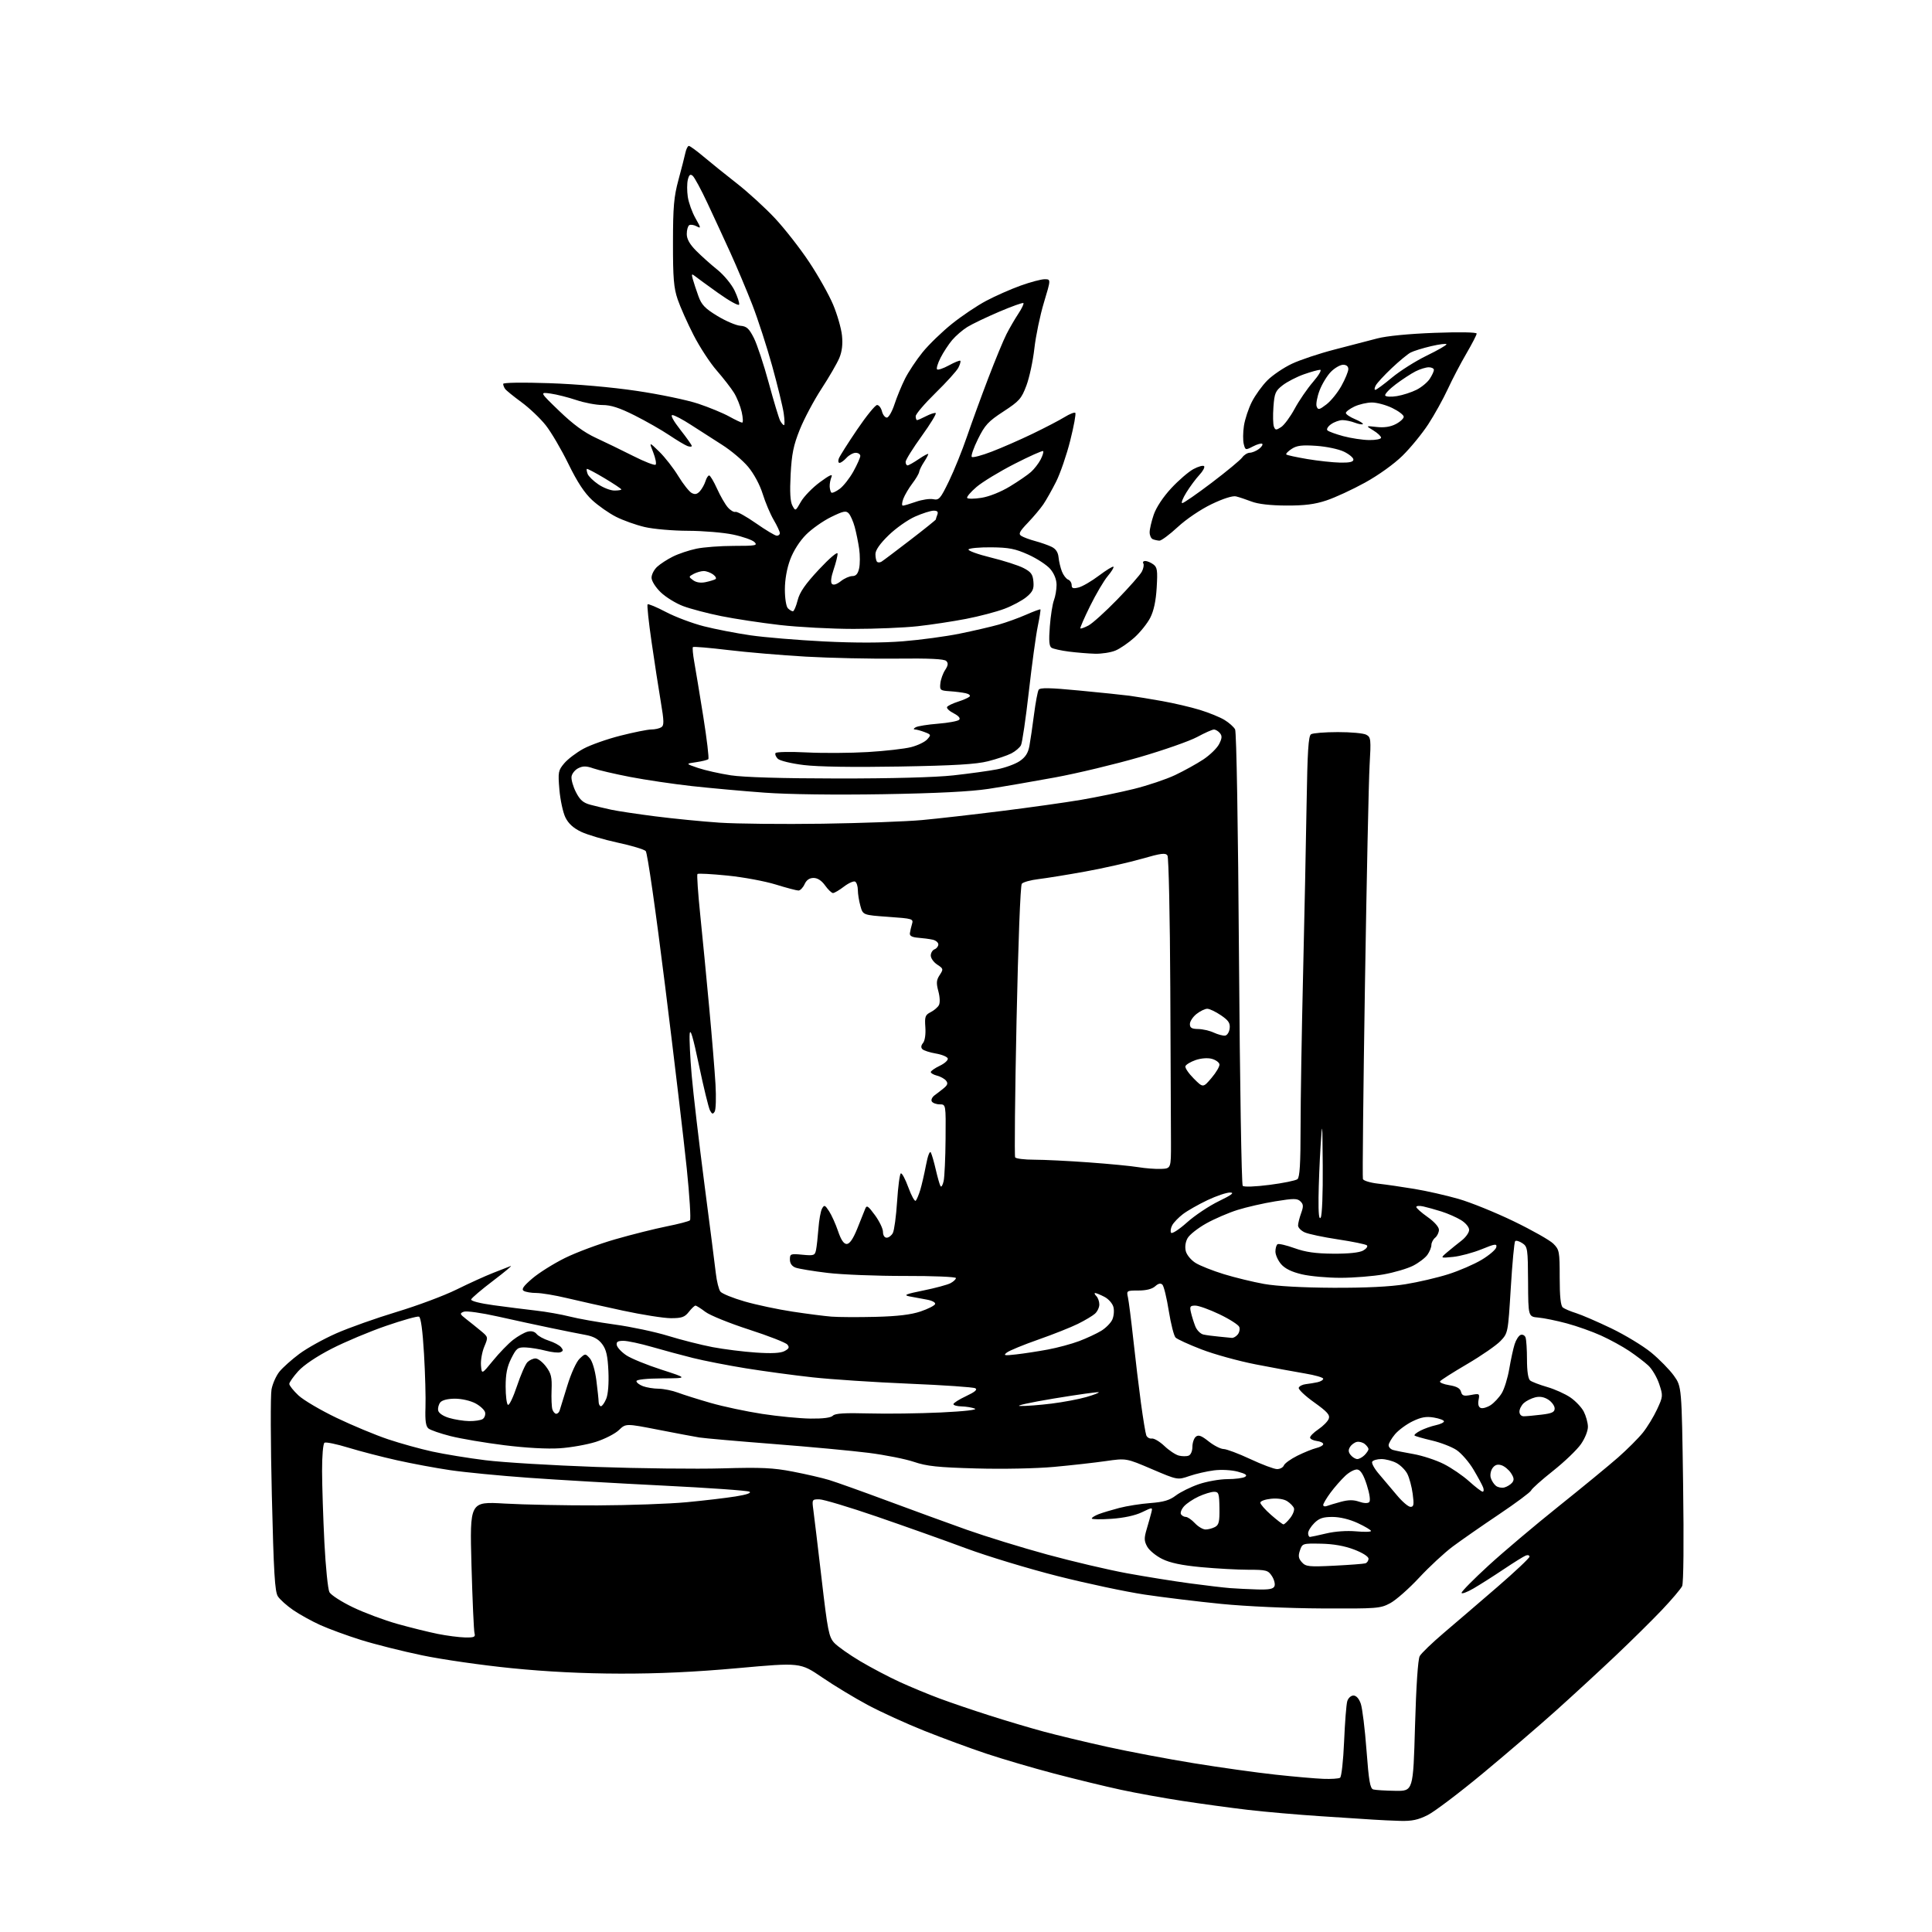 <?xml version="1.0" encoding="UTF-8" standalone="no"?>
<svg 
  version="1.1" 
  xmlns="http://www.w3.org/2000/svg" 
  xmlns:xlink="http://www.w3.org/1999/xlink" 
  xmlns:svg="http://www.w3.org/2000/svg"
  xmlns:rdf="http://www.w3.org/1999/02/22-rdf-syntax-ns#"
  xmlns:cc="http://creativecommons.org/ns#"
  xmlns:dc="http://purl.org/dc/elements/1.1/"
  viewBox="0 0 768 768"
  width="768"
  height="768"
>
<style>svg {background-color: white; }</style>"
<path stroke="none" fill="black" fill-rule="evenodd" d="M556.55,723.83C553.22,723.73 548.48,723.51 546.00,723.34C543.52,723.17 534.08,722.55 525.00,721.97C515.92,721.38 502.88,720.25 496.00,719.44C489.12,718.63 477.43,717.03 470.00,715.89C462.57,714.75 451.55,712.76 445.50,711.45C439.45,710.15 427.54,707.25 419.04,705.02C410.53,702.78 398.38,699.21 392.04,697.09C385.69,694.97 374.65,690.90 367.50,688.05C360.35,685.20 350.23,680.59 345.00,677.79C339.77,675.00 331.59,670.05 326.81,666.79C318.12,660.87 318.12,660.87 293.31,663.11C276.24,664.65 261.63,665.33 246.50,665.29C231.85,665.26 217.44,664.54 203.35,663.13C191.72,661.97 175.75,659.68 167.85,658.03C159.96,656.39 149.00,653.63 143.50,651.91C138.00,650.19 130.72,647.52 127.31,645.98C123.91,644.44 119.07,641.76 116.55,640.03C114.03,638.30 111.29,635.85 110.47,634.59C109.25,632.73 108.80,625.28 108.06,594.40C107.56,573.56 107.50,554.63 107.93,552.34C108.35,550.05 109.78,546.85 111.10,545.23C112.42,543.61 115.97,540.43 119.00,538.18C122.03,535.92 128.64,532.25 133.70,530.02C138.76,527.79 149.56,523.96 157.70,521.50C165.84,519.05 176.55,515.05 181.50,512.60C186.45,510.16 192.97,507.19 196.00,506.01C199.03,504.82 202.18,503.59 203.00,503.27C203.82,502.95 200.70,505.57 196.05,509.10C191.41,512.62 187.47,515.97 187.29,516.55C187.10,517.16 190.77,518.11 196.23,518.85C201.33,519.55 208.88,520.50 213.00,520.97C217.12,521.43 223.20,522.51 226.50,523.35C229.80,524.20 237.83,525.62 244.36,526.52C250.88,527.41 260.44,529.44 265.60,531.03C270.76,532.62 278.70,534.63 283.24,535.50C287.78,536.36 295.58,537.34 300.56,537.67C306.78,538.09 310.32,537.90 311.87,537.07C313.66,536.11 313.89,535.57 312.97,534.47C312.33,533.70 305.47,531.02 297.73,528.52C289.98,526.01 282.17,522.85 280.39,521.48C278.60,520.12 276.83,519.00 276.46,519.00C276.09,519.00 274.90,520.12 273.82,521.50C272.18,523.59 271.01,524.00 266.71,524.00C263.88,524.00 255.25,522.64 247.54,520.98C239.82,519.32 229.77,517.07 225.21,515.98C220.66,514.89 215.26,513.99 213.21,513.98C211.17,513.98 208.90,513.59 208.17,513.13C207.19,512.50 208.08,511.23 211.61,508.21C214.23,505.97 220.06,502.31 224.57,500.08C229.07,497.85 238.10,494.49 244.63,492.62C251.16,490.74 260.32,488.45 265.00,487.51C269.68,486.58 273.85,485.49 274.27,485.09C274.69,484.69 274.12,475.39 272.99,464.43C271.86,453.47 268.00,420.88 264.40,392.00C260.64,361.80 257.36,338.99 256.68,338.30C256.03,337.64 251.00,336.13 245.50,334.95C240.00,333.76 233.47,331.83 231.00,330.65C227.91,329.17 225.95,327.38 224.75,324.93C223.79,322.96 222.72,318.00 222.37,313.91C221.78,306.92 221.90,306.27 224.29,303.43C225.69,301.77 229.11,299.17 231.90,297.65C234.69,296.13 241.31,293.79 246.61,292.45C251.92,291.10 257.44,289.99 258.88,289.98C260.32,289.98 262.12,289.58 262.87,289.10C264.02,288.37 263.99,286.76 262.66,278.87C261.79,273.72 260.14,263.03 259.00,255.12C257.85,247.22 257.15,240.52 257.43,240.24C257.71,239.95 260.99,241.32 264.72,243.28C268.45,245.24 275.23,247.79 279.78,248.95C284.33,250.11 292.66,251.72 298.28,252.54C303.90,253.36 317.05,254.45 327.50,254.98C339.97,255.60 350.79,255.58 359.00,254.92C365.88,254.37 376.00,253.00 381.50,251.88C387.00,250.76 393.98,249.14 397.00,248.29C400.02,247.43 404.93,245.66 407.90,244.35C410.88,243.04 413.43,242.10 413.58,242.25C413.73,242.40 413.25,245.44 412.52,249.01C411.78,252.58 410.19,264.27 408.97,275.00C407.75,285.73 406.35,295.28 405.85,296.24C405.35,297.20 403.63,298.66 402.02,299.49C400.41,300.32 396.26,301.72 392.80,302.60C388.03,303.81 379.43,304.33 357.50,304.71C339.28,305.03 325.17,304.81 319.55,304.12C314.53,303.51 309.97,302.40 309.18,301.61C308.40,300.83 308.00,299.81 308.29,299.35C308.57,298.88 314.14,298.77 320.65,299.10C327.17,299.43 338.12,299.36 345.00,298.95C351.88,298.54 359.61,297.66 362.19,296.99C364.77,296.33 367.64,294.95 368.57,293.92C370.18,292.14 370.13,292.00 367.57,291.03C366.08,290.46 364.34,289.99 363.68,289.97C363.01,289.95 363.14,289.58 364.00,289.10C364.82,288.64 368.83,288.00 372.90,287.68C376.98,287.35 380.74,286.66 381.27,286.13C381.88,285.52 381.09,284.58 379.08,283.54C377.35,282.65 376.18,281.52 376.48,281.03C376.78,280.54 378.71,279.61 380.76,278.95C382.82,278.30 384.90,277.39 385.39,276.93C385.89,276.48 385.23,275.87 383.89,275.57C382.58,275.28 379.70,274.91 377.50,274.77C373.74,274.52 373.52,274.33 373.81,271.63C373.98,270.05 374.83,267.66 375.71,266.33C376.91,264.49 377.01,263.61 376.15,262.75C375.34,261.94 369.35,261.66 356.39,261.81C346.16,261.92 329.92,261.57 320.32,261.02C310.71,260.47 296.78,259.29 289.37,258.39C281.96,257.50 275.69,256.97 275.45,257.22C275.20,257.46 275.44,260.10 275.97,263.08C276.51,266.06 278.12,275.85 279.56,284.83C280.99,293.81 281.90,301.44 281.57,301.77C281.23,302.10 279.06,302.64 276.73,302.98C272.50,303.58 272.50,303.58 277.50,305.28C280.25,306.21 286.10,307.52 290.50,308.20C295.62,308.98 310.93,309.44 333.00,309.46C354.43,309.48 371.86,309.01 379.00,308.22C385.32,307.52 393.12,306.45 396.31,305.83C399.51,305.22 403.56,303.75 405.31,302.57C407.64,301.00 408.70,299.35 409.22,296.46C409.62,294.28 410.44,288.65 411.05,283.93C411.66,279.22 412.48,274.84 412.88,274.20C413.43,273.30 417.29,273.37 429.05,274.50C437.55,275.31 446.52,276.24 449.00,276.57C451.48,276.90 457.32,277.85 461.98,278.69C466.64,279.52 473.39,281.10 476.98,282.20C480.57,283.30 484.97,285.09 486.76,286.19C488.56,287.28 490.45,288.97 490.97,289.94C491.52,290.97 492.16,328.44 492.52,381.10C492.86,430.27 493.53,470.90 494.00,471.39C494.51,471.90 498.98,471.74 504.69,471.00C510.08,470.31 515.06,469.29 515.75,468.74C516.67,468.01 517.00,462.63 517.00,448.13C517.00,437.33 517.45,410.05 517.99,387.50C518.52,364.95 519.16,334.40 519.39,319.61C519.73,298.60 520.11,292.54 521.16,291.88C521.90,291.41 526.69,291.02 531.82,291.02C536.94,291.01 542.02,291.47 543.10,292.06C544.95,293.04 545.03,293.83 544.43,304.31C544.08,310.46 543.25,349.70 542.59,391.50C541.93,433.30 541.56,468.03 541.78,468.69C541.99,469.34 544.72,470.17 547.83,470.52C550.95,470.87 557.43,471.81 562.24,472.61C567.04,473.40 574.92,475.19 579.74,476.57C584.56,477.95 594.45,481.96 601.73,485.48C609.01,489.00 616.10,493.01 617.48,494.39C619.87,496.77 620.00,497.49 620.00,507.83C620.00,515.37 620.39,519.06 621.25,519.75C621.94,520.29 624.30,521.30 626.50,521.98C628.70,522.67 635.00,525.39 640.50,528.03C646.00,530.68 653.15,535.01 656.39,537.67C659.62,540.33 663.67,544.46 665.39,546.85C668.50,551.19 668.50,551.19 669.06,589.85C669.39,613.12 669.24,629.30 668.68,630.50C668.16,631.60 664.53,635.88 660.62,640.00C656.70,644.12 648.33,652.40 642.00,658.38C635.67,664.36 625.10,674.10 618.50,680.02C611.90,685.95 598.85,697.14 589.50,704.90C580.15,712.66 570.27,720.13 567.55,721.51C563.71,723.44 561.26,723.96 556.55,723.83zM554.63,711.88C561.76,712.00 561.76,712.00 562.49,686.19C562.95,670.15 563.66,659.60 564.36,658.33C564.99,657.19 569.33,653.02 574.00,649.05C578.67,645.08 588.24,636.88 595.25,630.82C602.26,624.76 608.00,619.35 608.00,618.80C608.00,618.24 607.33,618.04 606.50,618.36C605.68,618.68 601.74,621.13 597.75,623.80C593.76,626.48 588.36,629.91 585.75,631.43C583.14,632.95 581.00,633.73 581.00,633.17C581.00,632.60 585.84,627.71 591.75,622.29C597.66,616.87 610.15,606.33 619.50,598.85C628.85,591.37 639.51,582.61 643.19,579.38C646.86,576.15 651.31,571.70 653.07,569.50C654.83,567.30 657.37,563.13 658.71,560.24C661.09,555.12 661.11,554.85 659.55,550.15C658.67,547.50 656.72,544.19 655.22,542.81C653.73,541.43 650.33,538.84 647.69,537.06C645.04,535.28 640.00,532.51 636.48,530.92C632.96,529.32 626.80,527.13 622.79,526.06C618.78,524.98 613.70,523.94 611.50,523.75C607.50,523.40 607.50,523.40 607.43,509.52C607.36,496.37 607.24,495.57 605.15,494.18C603.94,493.38 602.65,493.01 602.30,493.37C601.94,493.73 601.16,502.09 600.56,511.96C599.46,529.87 599.46,529.91 596.48,533.06C594.84,534.79 588.88,538.91 583.24,542.22C577.59,545.53 572.73,548.62 572.44,549.10C572.15,549.57 573.79,550.26 576.09,550.63C579.04,551.10 580.41,551.87 580.77,553.23C581.20,554.85 581.85,555.06 584.77,554.52C588.12,553.89 588.24,553.96 587.75,556.51C587.43,558.22 587.74,559.35 588.63,559.69C589.39,559.98 591.16,559.47 592.56,558.56C593.95,557.64 595.94,555.51 596.97,553.81C598.00,552.12 599.35,547.75 599.96,544.12C600.58,540.48 601.53,536.08 602.09,534.34C602.64,532.60 603.71,530.94 604.47,530.65C605.22,530.36 606.10,530.81 606.42,531.64C606.74,532.48 607.00,536.45 607.00,540.46C607.00,545.10 607.46,548.12 608.25,548.76C608.94,549.31 611.98,550.47 615.00,551.35C618.02,552.22 622.18,554.09 624.24,555.50C626.30,556.91 628.69,559.43 629.56,561.11C630.43,562.79 631.18,565.47 631.22,567.06C631.27,568.72 630.09,571.70 628.46,574.05C626.90,576.30 621.91,581.09 617.38,584.68C612.84,588.28 608.91,591.78 608.65,592.47C608.38,593.16 602.62,597.45 595.83,602.01C589.05,606.56 580.80,612.30 577.50,614.76C574.20,617.22 568.18,622.80 564.13,627.16C560.08,631.51 554.91,636.07 552.63,637.29C548.69,639.40 547.44,639.49 525.50,639.38C512.24,639.32 495.30,638.55 485.50,637.58C476.15,636.65 462.43,634.98 455.00,633.87C447.57,632.76 432.05,629.46 420.50,626.54C408.95,623.62 392.52,618.64 384.00,615.48C375.48,612.31 359.51,606.64 348.53,602.86C337.55,599.09 327.25,596.00 325.65,596.00C322.80,596.00 322.75,596.09 323.32,600.25C323.64,602.59 325.11,614.85 326.59,627.50C329.01,648.34 329.49,650.74 331.64,653.07C332.95,654.48 337.58,657.75 341.93,660.34C346.28,662.92 353.36,666.65 357.67,668.62C361.98,670.59 369.10,673.55 373.50,675.18C377.90,676.82 386.90,679.88 393.50,681.98C400.10,684.09 409.77,686.96 415.00,688.37C420.23,689.78 431.48,692.48 440.00,694.37C448.52,696.26 464.05,699.20 474.50,700.90C484.95,702.60 499.57,704.65 507.00,705.45C514.42,706.26 523.01,707.01 526.08,707.12C529.15,707.24 532.12,707.04 532.69,706.69C533.27,706.34 533.97,699.99 534.30,692.28C534.62,684.70 535.18,677.49 535.56,676.25C535.93,675.01 537.03,674.00 538.02,674.00C539.13,674.00 540.23,675.22 540.93,677.24C541.55,679.02 542.58,687.33 543.20,695.70C544.13,708.07 544.64,711.00 545.92,711.34C546.79,711.58 550.71,711.82 554.63,711.88zM184.82,650.91C188.48,650.99 189.06,650.73 188.63,649.25C188.35,648.29 187.81,636.11 187.42,622.19C186.73,596.88 186.73,596.88 200.61,597.69C208.25,598.13 224.85,598.46 237.50,598.42C250.15,598.37 266.12,597.80 273.00,597.15C279.88,596.50 288.61,595.47 292.41,594.86C296.81,594.16 298.81,593.47 297.91,592.97C297.13,592.53 281.64,591.44 263.49,590.54C245.35,589.64 221.28,588.25 210.00,587.43C198.72,586.62 184.78,585.27 179.00,584.42C173.22,583.57 163.65,581.79 157.73,580.46C151.80,579.14 143.14,576.89 138.48,575.47C133.82,574.04 129.55,573.16 129.00,573.50C128.43,573.85 128.01,578.72 128.03,584.81C128.05,590.69 128.46,603.45 128.95,613.18C129.45,622.90 130.35,631.78 130.95,632.91C131.56,634.04 135.75,636.75 140.28,638.92C144.80,641.10 152.78,644.07 158.00,645.54C163.22,647.00 170.43,648.78 174.00,649.50C177.57,650.22 182.44,650.85 184.82,650.91zM499.78,631.83C504.57,631.96 506.20,631.64 506.64,630.49C506.96,629.66 506.49,627.86 505.59,626.49C504.08,624.19 503.36,624.00 496.23,624.00C491.98,624.00 483.55,623.53 477.50,622.97C469.78,622.25 465.16,621.28 462.00,619.72C459.53,618.50 456.84,616.29 456.03,614.81C454.79,612.54 454.76,611.45 455.84,607.81C456.54,605.44 457.37,602.50 457.67,601.29C458.22,599.08 458.22,599.08 453.94,601.14C451.25,602.44 446.74,603.41 441.83,603.75C437.52,604.04 434.00,603.99 434.00,603.62C434.00,603.25 435.24,602.48 436.75,601.90C438.26,601.32 441.95,600.21 444.94,599.43C447.94,598.65 453.49,597.77 457.28,597.49C462.56,597.09 464.94,596.38 467.43,594.48C469.23,593.12 473.31,591.10 476.50,590.00C479.70,588.90 484.83,587.99 487.91,587.98C490.98,587.98 494.14,587.56 494.92,587.07C495.97,586.41 495.21,585.86 492.04,585.01C489.58,584.35 485.53,584.12 482.61,584.49C479.80,584.84 475.38,585.85 472.80,586.74C468.10,588.36 468.10,588.36 457.89,584.00C447.69,579.64 447.69,579.64 439.59,580.80C435.14,581.44 425.88,582.48 419.00,583.11C411.86,583.76 398.57,584.03 388.00,583.73C372.84,583.31 368.39,582.84 363.35,581.13C359.97,579.98 351.87,578.37 345.35,577.54C338.83,576.71 321.80,575.12 307.50,574.01C293.20,572.90 279.93,571.73 278.00,571.42C276.07,571.11 268.71,569.72 261.64,568.34C248.78,565.83 248.78,565.83 246.02,568.48C244.50,569.94 240.38,572.04 236.88,573.16C233.37,574.27 226.90,575.42 222.50,575.71C217.61,576.04 209.05,575.57 200.50,574.50C192.80,573.54 183.17,571.91 179.11,570.88C175.04,569.85 171.08,568.48 170.30,567.83C169.26,566.97 168.95,564.72 169.13,559.58C169.28,555.68 169.01,546.05 168.55,538.16C168.01,528.95 167.30,523.67 166.55,523.38C165.92,523.14 160.02,524.79 153.45,527.06C146.88,529.32 137.14,533.41 131.81,536.15C125.88,539.19 120.74,542.65 118.56,545.06C116.60,547.23 115.00,549.51 115.00,550.13C115.00,550.76 116.63,552.80 118.61,554.67C120.60,556.55 127.43,560.57 133.79,563.62C140.16,566.67 149.37,570.50 154.27,572.14C159.16,573.78 167.08,575.98 171.86,577.02C176.64,578.06 186.16,579.62 193.02,580.47C199.89,581.33 219.68,582.52 237.00,583.13C254.32,583.74 276.89,583.99 287.13,583.70C302.66,583.25 307.34,583.47 315.22,585.00C320.43,586.00 326.89,587.50 329.59,588.32C332.29,589.14 342.60,592.82 352.50,596.50C362.40,600.18 376.68,605.39 384.24,608.08C391.80,610.76 406.20,615.20 416.24,617.94C426.28,620.68 440.57,624.04 448.00,625.40C455.43,626.76 466.68,628.56 473.00,629.41C479.32,630.26 486.52,631.11 489.00,631.30C491.48,631.49 496.33,631.73 499.78,631.83zM530.38,622.39C536.49,622.08 542.06,621.66 542.75,621.45C543.44,621.24 544.00,620.41 544.00,619.60C544.00,618.75 541.63,617.24 538.25,615.96C534.44,614.51 530.01,613.73 525.10,613.64C517.83,613.50 517.68,613.55 516.75,616.31C516.00,618.51 516.17,619.53 517.52,621.03C519.09,622.76 520.29,622.89 530.38,622.39zM520.75,610.96C521.16,610.94 524.08,610.31 527.24,609.56C530.66,608.74 535.40,608.41 538.99,608.73C542.29,609.03 545.00,608.97 545.00,608.59C545.00,608.22 542.64,606.81 539.75,605.46C536.50,603.95 532.67,603.02 529.70,603.01C525.94,603.00 524.38,603.53 522.45,605.45C521.10,606.80 520.00,608.60 520.00,609.45C520.00,610.30 520.34,610.98 520.75,610.96zM479.24,608.00C480.28,608.00 481.97,607.55 482.99,607.00C484.53,606.18 484.83,604.88 484.75,599.50C484.66,593.61 484.46,593.00 482.58,593.02C481.43,593.03 478.70,593.87 476.50,594.88C474.30,595.89 471.67,597.65 470.65,598.80C469.64,599.94 469.10,601.35 469.46,601.94C469.82,602.52 470.69,603.00 471.38,603.00C472.08,603.00 473.71,604.12 475.00,605.50C476.29,606.88 478.20,608.00 479.24,608.00zM510.18,605.96C510.55,605.98 511.76,604.85 512.87,603.44C513.98,602.03 514.65,600.25 514.36,599.50C514.07,598.74 512.86,597.50 511.67,596.74C510.34,595.89 507.85,595.52 505.25,595.78C502.91,596.02 501.00,596.71 501.00,597.33C501.00,597.94 502.91,600.13 505.25,602.18C507.59,604.23 509.80,605.93 510.18,605.96zM527.44,598.66C528.23,598.36 530.75,597.61 533.03,596.99C536.03,596.18 538.05,596.17 540.28,596.95C542.15,597.60 543.74,597.66 544.29,597.11C544.84,596.56 544.47,593.89 543.35,590.36C542.09,586.37 540.91,584.41 539.65,584.17C538.62,583.97 536.46,585.08 534.77,586.66C533.11,588.22 530.45,591.26 528.87,593.40C527.29,595.55 526.00,597.73 526.00,598.26C526.00,598.78 526.65,598.97 527.44,598.66zM560.70,599.00C562.00,599.00 562.14,598.14 561.57,593.84C561.20,591.01 560.23,587.42 559.43,585.86C558.62,584.31 556.65,582.35 555.03,581.52C553.42,580.68 550.75,580.00 549.11,580.00C547.46,580.00 545.83,580.47 545.48,581.04C545.12,581.61 546.33,583.82 548.17,585.95C550.00,588.08 553.22,591.89 555.32,594.41C557.42,596.94 559.84,599.00 560.70,599.00zM589.36,592.96C589.83,592.98 589.92,592.21 589.56,591.25C589.20,590.29 587.46,587.08 585.70,584.12C583.94,581.17 580.92,577.70 579.00,576.41C577.08,575.13 572.64,573.42 569.15,572.61C565.65,571.79 562.58,570.91 562.31,570.64C562.04,570.37 563.09,569.49 564.66,568.69C566.22,567.89 568.96,566.93 570.75,566.54C572.54,566.16 574.00,565.47 574.00,565.01C574.00,564.55 572.20,563.87 570.00,563.50C566.94,562.98 564.95,563.33 561.52,564.99C559.06,566.18 555.91,568.51 554.52,570.15C553.14,571.80 552.00,573.76 552.00,574.51C552.00,575.26 552.79,576.10 553.75,576.38C554.71,576.66 558.39,577.40 561.93,578.02C565.47,578.65 570.87,580.42 573.93,581.97C576.99,583.51 581.52,586.61 584.00,588.85C586.48,591.09 588.89,592.94 589.36,592.96zM598.01,591.29C599.07,591.01 600.45,590.16 601.09,589.40C601.97,588.33 601.86,587.44 600.64,585.58C599.77,584.24 598.06,582.84 596.85,582.45C595.30,581.96 594.26,582.29 593.32,583.57C592.59,584.58 592.26,586.32 592.60,587.45C592.93,588.58 593.85,590.01 594.65,590.64C595.44,591.27 596.96,591.56 598.01,591.29zM507.64,583.99C508.82,584.00 510.04,583.34 510.35,582.54C510.65,581.74 513.06,580.00 515.70,578.68C518.34,577.37 521.74,575.99 523.25,575.62C524.76,575.26 526.00,574.55 526.00,574.05C526.00,573.54 524.86,572.99 523.47,572.82C522.08,572.64 520.87,572.05 520.78,571.50C520.69,570.95 522.17,569.46 524.06,568.18C525.95,566.91 527.81,565.02 528.20,563.98C528.76,562.47 527.61,561.19 522.40,557.46C518.82,554.91 516.06,552.30 516.27,551.66C516.48,551.02 517.75,550.37 519.08,550.22C520.41,550.07 522.51,549.72 523.75,549.45C524.99,549.18 526.00,548.56 526.00,548.07C526.00,547.58 522.74,546.64 518.75,545.98C514.76,545.31 505.94,543.68 499.14,542.36C492.34,541.03 482.67,538.36 477.64,536.42C472.61,534.49 467.96,532.36 467.31,531.70C466.65,531.04 465.44,526.27 464.61,521.11C463.79,515.94 462.65,511.25 462.08,510.68C461.37,509.97 460.47,510.17 459.19,511.32C458.00,512.40 455.63,513.00 452.55,513.00C447.85,513.00 447.78,513.05 448.38,515.75C448.71,517.26 449.67,524.80 450.51,532.50C451.34,540.20 452.71,551.57 453.55,557.76C454.39,563.96 455.34,569.71 455.66,570.56C455.98,571.40 456.98,571.98 457.87,571.84C458.77,571.71 461.02,573.05 462.87,574.81C464.72,576.58 467.30,578.29 468.61,578.62C469.92,578.95 471.67,578.96 472.50,578.64C473.36,578.31 474.00,576.82 474.00,575.15C474.00,573.55 474.61,571.74 475.36,571.12C476.41,570.25 477.58,570.68 480.49,573.00C482.57,574.65 485.23,576.00 486.39,576.01C487.55,576.02 492.32,577.81 497.00,580.00C501.68,582.19 506.46,583.98 507.64,583.99zM539.55,580.00C540.27,580.00 541.56,579.29 542.43,578.43C543.29,577.56 544.00,576.49 544.00,576.05C544.00,575.61 543.35,574.70 542.55,574.04C541.75,573.38 540.34,572.98 539.41,573.17C538.48,573.35 537.24,574.25 536.67,575.17C535.90,576.37 535.98,577.27 536.93,578.42C537.65,579.29 538.83,580.00 539.55,580.00zM186.50,564.91C188.70,564.94 191.11,564.58 191.85,564.11C192.59,563.64 193.04,562.47 192.85,561.50C192.66,560.53 190.93,558.89 189.02,557.87C187.05,556.81 183.51,556.00 180.89,556.00C178.05,556.00 175.78,556.56 175.04,557.45C174.38,558.25 173.99,559.70 174.18,560.67C174.38,561.73 176.11,562.92 178.51,563.64C180.70,564.30 184.30,564.87 186.50,564.91zM322.21,563.91C327.20,563.97 330.33,563.56 331.09,562.75C331.94,561.84 335.78,561.60 345.38,561.86C352.59,562.06 365.48,561.88 374.00,561.48C383.44,561.03 388.72,560.42 387.50,559.94C386.40,559.50 384.04,559.11 382.25,559.07C380.46,559.03 379.00,558.63 379.00,558.17C379.00,557.71 381.27,556.28 384.04,554.98C387.58,553.32 388.66,552.39 387.69,551.85C386.93,551.42 375.10,550.61 361.40,550.04C347.71,549.47 330.43,548.33 323.00,547.51C315.57,546.70 303.65,545.08 296.50,543.93C289.35,542.77 279.90,540.93 275.50,539.83C271.10,538.74 263.74,536.75 259.14,535.42C254.54,534.09 249.44,533.00 247.81,533.00C245.56,533.00 244.93,533.41 245.18,534.71C245.37,535.66 247.06,537.47 248.95,538.74C250.83,540.01 257.13,542.59 262.94,544.46C273.50,547.87 273.50,547.87 263.25,547.93C256.96,547.97 253.00,548.40 253.00,549.02C253.00,549.59 254.15,550.49 255.57,551.02C256.98,551.56 259.79,552.02 261.82,552.04C263.84,552.07 267.30,552.77 269.50,553.60C271.70,554.43 277.55,556.27 282.50,557.69C287.45,559.12 296.68,561.08 303.00,562.05C309.32,563.02 317.97,563.86 322.21,563.91zM605.75,562.99C606.71,562.99 609.86,562.70 612.75,562.35C616.95,561.85 618.00,561.35 618.00,559.88C618.00,558.87 616.88,557.31 615.51,556.41C613.84,555.32 612.10,555.01 610.26,555.47C608.74,555.85 606.71,556.87 605.75,557.73C604.79,558.60 604.00,560.14 604.00,561.15C604.00,562.25 604.71,563.00 605.75,562.99zM221.10,562.00C221.63,562.00 222.24,561.44 222.45,560.75C222.66,560.06 224.04,555.60 225.51,550.84C227.04,545.86 229.13,541.29 230.42,540.08C232.64,537.99 232.68,537.99 234.42,539.91C235.46,541.06 236.53,544.62 237.06,548.68C237.54,552.43 237.95,556.29 237.97,557.25C237.99,558.21 238.40,559.00 238.88,559.00C239.36,559.00 240.31,557.67 240.99,556.03C241.73,554.23 242.07,549.95 241.85,545.10C241.57,538.96 241.01,536.49 239.39,534.32C237.92,532.34 235.98,531.26 232.90,530.68C230.48,530.24 224.22,528.99 219.00,527.90C213.78,526.82 204.26,524.76 197.85,523.32C191.33,521.86 185.39,521.03 184.35,521.43C182.67,522.09 182.75,522.35 185.28,524.33C186.81,525.52 189.43,527.62 191.09,529.00C194.11,531.50 194.11,531.50 192.50,535.35C191.62,537.46 191.03,540.81 191.20,542.78C191.50,546.36 191.50,546.36 196.00,540.84C198.47,537.81 202.05,534.11 203.95,532.63C205.85,531.15 208.46,529.67 209.75,529.35C211.24,528.97 212.54,529.31 213.30,530.27C213.96,531.10 216.15,532.30 218.17,532.94C220.19,533.58 222.38,534.75 223.03,535.54C223.97,536.67 223.92,537.09 222.78,537.53C221.99,537.84 219.35,537.56 216.92,536.93C214.49,536.29 210.93,535.71 209.00,535.63C205.81,535.51 205.30,535.90 203.25,539.96C201.58,543.27 201.00,546.16 201.00,551.15C201.00,554.85 201.41,558.14 201.92,558.45C202.42,558.76 204.03,555.40 205.50,550.99C206.97,546.58 208.84,542.30 209.66,541.48C210.48,540.67 211.93,540.00 212.88,540.00C213.84,540.00 215.72,541.46 217.06,543.25C219.10,545.97 219.46,547.48 219.26,552.50C219.13,555.80 219.28,559.29 219.58,560.25C219.89,561.21 220.57,562.00 221.10,562.00zM405.53,558.91C407.74,558.96 413.37,558.53 418.03,557.95C422.69,557.37 428.90,556.20 431.82,555.35C434.75,554.51 436.98,553.64 436.77,553.44C436.56,553.23 428.54,554.35 418.94,555.93C409.35,557.52 403.31,558.86 405.53,558.91zM404.00,538.39C407.02,538.05 412.65,537.19 416.50,536.47C420.35,535.76 425.98,534.24 429.00,533.10C432.02,531.95 435.97,530.11 437.77,529.01C439.57,527.91 441.54,525.91 442.15,524.58C442.76,523.24 442.97,521.00 442.61,519.59C442.26,518.18 440.66,516.36 439.04,515.52C437.42,514.68 435.76,514.00 435.35,514.00C434.94,514.00 435.14,514.54 435.80,515.20C436.46,515.86 437.00,517.37 437.00,518.55C437.00,519.72 436.21,521.38 435.25,522.23C434.29,523.08 431.25,524.89 428.50,526.25C425.75,527.62 418.67,530.43 412.76,532.50C406.85,534.57 401.23,536.89 400.26,537.64C398.73,538.84 399.21,538.94 404.00,538.39zM489.63,531.83C490.25,531.92 491.31,531.33 491.99,530.51C492.67,529.69 492.96,528.33 492.63,527.48C492.31,526.64 488.78,524.38 484.80,522.47C480.82,520.56 476.48,519.00 475.17,519.00C473.08,519.00 472.86,519.34 473.43,521.75C473.78,523.26 474.56,525.74 475.16,527.26C475.76,528.78 477.21,530.24 478.38,530.50C479.54,530.76 482.30,531.12 484.50,531.32C486.70,531.51 489.01,531.74 489.63,531.83zM348.00,523.47C356.77,523.25 362.12,522.61 365.93,521.33C368.92,520.32 371.53,518.99 371.73,518.37C371.93,517.73 370.43,516.95 368.29,516.59C366.21,516.23 363.15,515.66 361.50,515.33C359.02,514.83 360.00,514.42 367.10,512.98C371.83,512.02 376.67,510.71 377.85,510.08C379.03,509.45 380.00,508.53 380.00,508.05C380.00,507.56 370.89,507.18 359.75,507.21C348.61,507.23 334.77,506.69 329.00,506.00C323.23,505.31 317.49,504.36 316.25,503.90C314.79,503.35 314.00,502.22 314.00,500.67C314.00,498.42 314.27,498.32 318.95,498.77C323.53,499.21 323.94,499.07 324.39,496.87C324.66,495.57 325.08,491.73 325.34,488.35C325.59,484.96 326.23,481.40 326.77,480.44C327.66,478.86 327.93,478.97 329.57,481.47C330.57,482.99 332.17,486.55 333.13,489.37C334.31,492.87 335.41,494.50 336.57,494.50C337.73,494.50 339.09,492.54 340.74,488.50C342.09,485.20 343.51,481.65 343.90,480.60C344.52,478.95 345.03,479.27 347.81,483.05C349.56,485.44 351.00,488.43 351.00,489.70C351.00,491.05 351.60,492.00 352.46,492.00C353.27,492.00 354.38,491.16 354.92,490.14C355.47,489.12 356.23,483.48 356.61,477.61C356.99,471.74 357.65,466.71 358.09,466.45C358.52,466.18 359.87,468.69 361.09,472.03C362.31,475.37 363.63,477.74 364.03,477.30C364.43,476.86 365.24,474.93 365.83,473.00C366.41,471.07 367.43,466.64 368.10,463.14C368.81,459.39 369.60,457.34 370.02,458.14C370.42,458.89 371.31,461.98 372.00,465.00C372.70,468.02 373.53,470.95 373.86,471.50C374.19,472.05 374.75,471.15 375.11,469.50C375.47,467.85 375.82,460.31 375.88,452.75C376.00,439.00 376.00,439.00 373.56,439.00C372.22,439.00 370.80,438.48 370.41,437.85C370.01,437.21 370.55,436.08 371.60,435.33C372.64,434.58 374.32,433.27 375.33,432.43C376.71,431.26 376.88,430.57 376.04,429.54C375.42,428.80 373.81,427.92 372.46,427.58C371.11,427.24 370.00,426.60 370.00,426.17C370.00,425.73 371.61,424.60 373.58,423.66C375.54,422.73 376.97,421.41 376.75,420.74C376.53,420.08 374.39,419.19 371.99,418.79C369.60,418.38 367.20,417.60 366.66,417.06C366.02,416.42 366.12,415.56 366.93,414.59C367.66,413.70 368.04,411.14 367.84,408.34C367.54,404.15 367.79,403.45 369.92,402.37C371.25,401.70 372.73,400.44 373.21,399.59C373.73,398.67 373.64,396.39 373.01,394.03C372.13,390.76 372.22,389.59 373.54,387.59C375.07,385.25 375.03,385.06 372.57,383.45C371.16,382.53 370.00,380.91 370.00,379.85C370.00,378.80 370.68,377.68 371.50,377.36C372.32,377.05 373.00,376.17 373.00,375.41C373.00,374.66 371.99,373.81 370.75,373.54C369.51,373.26 366.93,372.92 365.00,372.77C362.57,372.58 361.56,372.04 361.69,371.00C361.79,370.18 362.17,368.53 362.53,367.34C363.16,365.25 362.84,365.15 353.11,364.46C343.02,363.74 343.02,363.74 342.02,360.12C341.46,358.13 341.01,355.29 341.01,353.81C341.00,352.33 340.53,350.83 339.96,350.47C339.38,350.12 337.39,350.99 335.52,352.41C333.66,353.84 331.68,355.00 331.13,355.00C330.59,355.00 329.17,353.65 328.00,352.00C326.62,350.06 325.00,349.00 323.41,349.00C321.76,349.00 320.58,349.82 319.82,351.50C319.19,352.88 318.10,354.00 317.39,354.00C316.68,354.00 312.59,352.92 308.30,351.59C304.01,350.27 295.38,348.67 289.13,348.05C282.87,347.42 277.53,347.14 277.25,347.42C276.96,347.70 277.47,355.03 278.36,363.72C279.25,372.40 280.86,388.95 281.92,400.50C282.99,412.05 284.11,425.77 284.42,431.00C284.72,436.23 284.58,441.12 284.09,441.89C283.38,443.01 283.03,442.92 282.22,441.39C281.68,440.35 279.71,432.30 277.86,423.50C275.50,412.24 274.40,408.54 274.16,411.00C273.98,412.93 274.34,420.35 274.96,427.50C275.58,434.65 277.85,454.00 279.99,470.50C282.14,487.00 284.20,503.07 284.56,506.21C284.92,509.35 285.73,512.59 286.36,513.42C286.99,514.24 291.34,516.01 296.03,517.36C300.72,518.71 309.27,520.52 315.03,521.39C320.79,522.27 327.75,523.16 330.50,523.38C333.25,523.60 341.12,523.64 348.00,523.47zM530.00,511.91C542.88,511.96 552.61,511.49 558.67,510.50C563.72,509.69 571.37,507.90 575.67,506.54C579.98,505.18 585.97,502.59 588.99,500.78C592.00,498.97 594.62,496.73 594.80,495.79C595.09,494.30 594.36,494.40 588.93,496.61C585.52,497.99 580.43,499.36 577.61,499.64C572.50,500.15 572.50,500.15 575.22,497.82C576.72,496.55 579.31,494.45 580.97,493.17C582.64,491.89 584.00,489.98 584.00,488.91C584.00,487.80 582.62,486.13 580.75,484.99C578.96,483.90 575.48,482.37 573.00,481.59C570.52,480.81 567.26,479.90 565.75,479.57C564.24,479.24 563.00,479.33 563.00,479.79C563.00,480.24 565.02,482.04 567.50,483.79C570.14,485.65 572.00,487.74 572.00,488.86C572.00,489.90 571.33,491.32 570.50,492.00C569.67,492.68 569.00,493.99 569.00,494.90C569.00,495.81 568.30,497.56 567.43,498.79C566.57,500.02 564.01,501.97 561.75,503.13C559.48,504.29 554.22,505.84 550.06,506.58C545.90,507.32 538.23,507.94 533.00,507.95C527.77,507.96 520.81,507.34 517.51,506.56C513.44,505.60 510.81,504.31 509.26,502.52C508.02,501.07 507.00,498.82 507.00,497.50C507.00,496.19 507.39,494.88 507.86,494.59C508.33,494.29 511.37,495.01 514.61,496.17C518.97,497.74 522.97,498.31 530.00,498.36C536.05,498.40 540.36,497.95 541.86,497.12C543.15,496.40 543.83,495.47 543.36,495.04C542.89,494.62 537.72,493.56 531.88,492.68C526.04,491.80 520.08,490.54 518.63,489.88C517.19,489.22 516.00,488.00 516.00,487.16C516.00,486.33 516.54,484.14 517.20,482.31C518.20,479.56 518.15,478.73 516.95,477.57C515.71,476.35 514.30,476.35 506.97,477.54C502.28,478.30 495.53,479.84 491.97,480.96C488.41,482.07 482.80,484.49 479.50,486.33C476.20,488.18 472.87,490.80 472.10,492.16C471.23,493.69 470.95,495.68 471.37,497.35C471.75,498.86 473.48,500.94 475.28,502.05C477.05,503.15 482.10,505.15 486.50,506.50C490.90,507.85 498.10,509.60 502.50,510.39C507.50,511.28 517.82,511.85 530.00,511.91zM471.82,485.96C474.94,483.16 480.65,479.35 484.50,477.49C489.62,475.00 490.83,474.08 489.00,474.05C487.62,474.02 483.57,475.38 480.00,477.07C476.43,478.77 472.04,481.26 470.26,482.61C468.48,483.97 466.55,485.97 465.97,487.06C465.38,488.15 465.18,489.49 465.52,490.04C465.86,490.59 468.70,488.75 471.82,485.96zM525.00,484.00C525.55,483.14 525.90,474.36 525.81,463.50C525.67,445.62 525.62,445.15 524.96,455.50C524.57,461.55 524.20,470.77 524.14,476.00C524.07,482.46 524.34,485.02 525.00,484.00zM461.50,464.66C465.50,464.50 465.50,464.50 465.48,454.25C465.47,448.61 465.35,420.94 465.21,392.75C465.08,364.56 464.57,340.87 464.09,340.10C463.35,338.94 461.66,339.15 453.85,341.39C448.71,342.86 438.65,345.13 431.50,346.43C424.35,347.73 415.94,349.09 412.82,349.46C409.70,349.83 406.71,350.66 406.18,351.31C405.62,352.00 404.74,375.02 404.09,405.82C403.47,435.15 403.23,459.56 403.54,460.07C403.86,460.58 407.27,461.00 411.12,461.00C414.97,461.00 424.73,461.48 432.81,462.07C440.89,462.65 449.75,463.51 452.50,463.97C455.25,464.43 459.30,464.74 461.50,464.66zM481.62,428.47C483.48,426.29 484.89,423.86 484.75,423.07C484.61,422.29 483.24,421.31 481.69,420.89C480.03,420.45 477.41,420.66 475.25,421.40C473.25,422.10 471.44,423.19 471.22,423.84C471.00,424.49 472.50,426.70 474.54,428.74C478.25,432.45 478.25,432.45 481.62,428.47zM487.00,411.67C487.82,411.57 488.64,410.28 488.81,408.82C489.06,406.69 488.36,405.64 485.33,403.58C483.24,402.16 480.80,401.00 479.90,401.00C479.00,401.00 477.08,401.93 475.63,403.07C474.19,404.21 473.00,406.01 473.00,407.07C473.00,408.57 473.72,409.01 476.25,409.05C478.04,409.07 480.85,409.71 482.50,410.48C484.15,411.24 486.18,411.78 487.00,411.67zM327.00,327.44C342.68,327.20 360.45,326.55 366.50,325.99C372.55,325.43 386.73,323.82 398.00,322.41C409.27,321.01 423.53,319.00 429.67,317.96C435.82,316.91 445.30,314.96 450.75,313.61C456.20,312.26 463.56,309.79 467.11,308.11C470.66,306.43 475.70,303.64 478.32,301.91C480.93,300.18 483.76,297.44 484.60,295.81C485.79,293.51 485.86,292.54 484.94,291.43C484.29,290.64 483.22,290.00 482.56,290.00C481.90,290.00 478.90,291.33 475.90,292.96C472.90,294.58 462.58,298.20 452.97,300.99C443.36,303.78 428.28,307.40 419.45,309.03C410.62,310.66 398.69,312.71 392.95,313.59C385.86,314.67 372.35,315.35 351.00,315.71C331.94,316.02 313.38,315.79 304.00,315.10C295.48,314.48 282.43,313.30 275.00,312.48C267.57,311.65 256.55,310.02 250.50,308.85C244.45,307.68 237.87,306.15 235.88,305.45C233.07,304.46 231.74,304.45 229.88,305.37C228.57,306.02 227.36,307.52 227.19,308.70C227.02,309.88 227.81,312.66 228.94,314.88C230.55,318.04 231.82,319.14 234.75,319.92C236.81,320.46 240.53,321.35 243.00,321.88C245.47,322.41 253.35,323.60 260.50,324.51C267.65,325.43 279.12,326.55 286.00,327.02C292.88,327.48 311.32,327.67 327.00,327.44zM435.28,259.87C432.65,259.80 427.98,259.41 424.89,259.02C421.81,258.62 418.71,257.94 418.01,257.50C417.06,256.92 416.88,254.72 417.32,249.04C417.64,244.82 418.38,240.13 418.95,238.62C419.53,237.11 420.00,234.36 420.00,232.51C420.00,230.40 419.08,228.07 417.54,226.23C416.19,224.63 412.25,222.04 408.79,220.48C403.55,218.12 401.08,217.64 394.00,217.57C389.32,217.53 385.27,217.91 385.00,218.41C384.73,218.91 388.71,220.36 393.86,221.62C399.01,222.88 404.86,224.76 406.86,225.80C409.86,227.35 410.55,228.30 410.80,231.21C411.05,234.10 410.56,235.19 408.07,237.29C406.40,238.69 402.44,240.82 399.27,242.01C396.09,243.21 389.23,245.01 384.00,246.02C378.77,247.03 370.13,248.34 364.79,248.93C359.45,249.52 347.97,250.00 339.29,250.00C330.61,250.00 317.43,249.30 310.00,248.45C302.57,247.59 292.10,246.01 286.72,244.92C281.34,243.84 274.54,242.05 271.60,240.95C268.66,239.85 264.63,237.37 262.63,235.43C260.55,233.41 259.00,230.93 259.00,229.63C259.00,228.37 260.01,226.42 261.25,225.29C262.49,224.15 265.30,222.33 267.50,221.24C269.70,220.14 273.88,218.74 276.80,218.12C279.71,217.51 286.45,217.00 291.76,217.00C300.38,217.00 301.27,216.84 299.92,215.49C299.09,214.66 295.28,213.32 291.45,212.51C287.63,211.70 279.55,211.02 273.50,211.00C267.41,210.98 259.70,210.31 256.23,209.49C252.78,208.68 247.68,206.86 244.89,205.44C242.10,204.03 237.84,201.05 235.41,198.81C232.33,195.97 229.48,191.63 225.95,184.40C223.17,178.71 219.12,171.80 216.95,169.06C214.78,166.31 210.42,162.17 207.25,159.85C204.09,157.54 201.17,155.16 200.77,154.57C200.36,153.98 200.02,153.10 200.02,152.60C200.01,152.08 207.66,151.96 218.25,152.32C229.22,152.68 243.10,153.90 253.06,155.38C262.17,156.72 273.19,159.02 277.56,160.48C281.93,161.94 287.47,164.23 289.88,165.57C292.28,166.90 294.60,168.00 295.02,168.00C295.44,168.00 295.36,166.10 294.84,163.78C294.32,161.46 292.95,158.03 291.79,156.16C290.63,154.29 287.53,150.30 284.90,147.28C282.26,144.27 278.11,137.91 275.68,133.15C273.24,128.39 270.41,122.03 269.38,119.00C267.83,114.46 267.50,110.53 267.52,96.50C267.53,82.22 267.88,78.22 269.70,71.50C270.89,67.10 272.13,62.26 272.45,60.75C272.78,59.24 273.39,58.00 273.83,58.00C274.26,58.00 276.89,59.91 279.66,62.25C282.43,64.59 288.39,69.38 292.90,72.91C297.41,76.43 304.25,82.69 308.10,86.81C311.94,90.93 318.04,98.72 321.63,104.13C325.23,109.53 329.52,117.16 331.17,121.08C332.82,125.01 334.41,130.53 334.70,133.36C335.06,136.86 334.72,139.73 333.64,142.31C332.77,144.40 329.58,149.91 326.54,154.56C323.51,159.22 319.63,166.51 317.93,170.76C315.42,177.00 314.72,180.45 314.29,188.58C313.92,195.58 314.13,199.37 314.98,200.97C316.20,203.25 316.22,203.24 318.36,199.47C319.53,197.39 322.94,193.88 325.92,191.68C329.75,188.85 331.10,188.24 330.53,189.59C330.09,190.64 329.77,192.34 329.81,193.36C329.86,194.39 330.15,195.48 330.46,195.80C330.78,196.11 332.26,195.46 333.77,194.35C335.27,193.24 337.73,190.12 339.23,187.42C340.73,184.71 341.96,181.94 341.98,181.25C341.99,180.56 341.17,180.00 340.15,180.00C339.14,180.00 337.50,180.90 336.50,182.00C335.50,183.10 334.26,184.00 333.74,184.00C333.21,184.00 333.09,183.21 333.45,182.25C333.82,181.29 337.09,176.11 340.73,170.75C344.36,165.39 347.93,161.00 348.65,161.00C349.37,161.00 350.24,162.12 350.59,163.50C350.93,164.88 351.81,166.00 352.53,166.00C353.25,166.00 354.61,163.64 355.56,160.75C356.50,157.86 358.40,153.26 359.77,150.52C361.15,147.78 364.29,143.05 366.75,140.02C369.21,136.98 374.44,131.92 378.36,128.77C382.29,125.61 388.45,121.47 392.05,119.57C395.65,117.66 401.78,114.95 405.67,113.55C409.56,112.15 413.87,111.00 415.25,111.00C417.77,111.00 417.77,111.00 414.98,120.25C413.44,125.34 411.74,133.55 411.18,138.50C410.63,143.45 409.20,150.09 408.01,153.27C406.05,158.49 405.19,159.46 398.88,163.58C392.83,167.52 391.51,168.96 388.76,174.53C387.02,178.05 385.91,181.25 386.30,181.63C386.68,182.01 390.25,181.07 394.24,179.53C398.24,178.00 405.55,174.80 410.50,172.41C415.45,170.02 421.16,167.05 423.18,165.80C425.20,164.55 427.13,163.79 427.45,164.12C427.78,164.45 426.88,169.39 425.44,175.11C424.01,180.82 421.47,188.20 419.81,191.50C418.14,194.80 415.86,198.85 414.73,200.50C413.61,202.15 410.85,205.43 408.60,207.79C405.21,211.34 404.76,212.24 406.00,213.04C406.83,213.57 409.30,214.49 411.50,215.08C413.70,215.67 416.62,216.69 418.00,217.36C419.69,218.17 420.59,219.52 420.79,221.53C420.95,223.16 421.55,225.71 422.13,227.18C422.71,228.65 423.82,230.10 424.59,230.40C425.37,230.69 426.00,231.68 426.00,232.58C426.00,233.87 426.59,234.07 428.75,233.53C430.26,233.16 433.90,231.04 436.83,228.83C439.76,226.63 442.36,225.03 442.62,225.28C442.87,225.54 441.84,227.22 440.33,229.02C438.82,230.81 435.68,236.15 433.35,240.86C431.02,245.58 429.27,249.60 429.46,249.80C429.66,249.99 431.09,249.48 432.66,248.66C434.22,247.85 439.37,243.20 444.10,238.34C448.83,233.48 453.24,228.48 453.90,227.23C454.55,225.98 454.82,224.52 454.49,223.98C454.15,223.44 454.50,223.00 455.25,223.00C456.00,223.00 457.44,223.60 458.45,224.34C460.03,225.49 460.21,226.74 459.80,233.59C459.49,238.90 458.64,242.84 457.24,245.57C456.09,247.81 453.26,251.34 450.96,253.42C448.66,255.49 445.27,257.83 443.42,258.60C441.58,259.37 437.91,259.94 435.28,259.87zM315.19,243.00C315.62,243.00 316.46,241.04 317.07,238.64C317.89,235.40 320.05,232.27 325.53,226.39C329.72,221.91 332.92,219.18 332.95,220.07C332.98,220.94 332.27,223.78 331.38,226.40C330.36,229.40 330.11,231.51 330.71,232.11C331.31,232.71 332.61,232.31 334.24,231.03C335.65,229.91 337.72,229.00 338.83,229.00C340.26,229.00 341.04,228.11 341.52,225.91C341.89,224.21 341.90,220.72 341.53,218.16C341.16,215.60 340.37,211.70 339.77,209.50C339.17,207.30 338.10,204.87 337.40,204.10C336.32,202.91 335.26,203.13 330.37,205.52C327.20,207.07 322.73,210.22 320.44,212.51C317.90,215.05 315.43,218.92 314.13,222.38C312.79,225.96 312.00,230.40 312.00,234.34C312.00,237.88 312.52,241.12 313.20,241.80C313.86,242.46 314.75,243.00 315.19,243.00zM280.48,231.41C282.14,231.06 283.91,230.52 284.40,230.23C284.90,229.94 284.47,229.09 283.46,228.35C282.45,227.61 280.77,227.00 279.74,227.00C278.71,227.00 276.92,227.51 275.75,228.13C273.69,229.24 273.68,229.29 275.55,230.66C276.77,231.55 278.55,231.82 280.48,231.41zM350.39,223.28C351.00,222.92 356.11,219.07 361.75,214.73C367.39,210.40 372.00,206.69 372.00,206.51C372.00,206.32 372.27,205.45 372.61,204.58C373.04,203.45 372.62,203.00 371.14,203.00C369.99,203.00 366.67,204.06 363.75,205.35C360.84,206.64 356.10,209.98 353.23,212.78C349.79,216.12 348.00,218.69 348.00,220.27C348.00,221.59 348.29,222.95 348.64,223.31C348.99,223.66 349.78,223.65 350.39,223.28zM460.87,214.92C460.11,214.88 458.94,214.62 458.25,214.34C457.56,214.06 457.00,212.83 457.00,211.59C457.00,210.36 457.73,207.22 458.62,204.61C459.60,201.74 462.33,197.59 465.54,194.13C468.46,190.98 472.44,187.54 474.38,186.49C476.33,185.44 478.24,184.91 478.64,185.30C479.03,185.70 478.20,187.25 476.80,188.76C475.39,190.27 473.06,193.41 471.61,195.75C470.16,198.09 469.42,200.00 469.97,200.00C470.52,200.00 475.82,196.33 481.74,191.84C487.66,187.35 493.09,182.85 493.81,181.84C494.53,180.83 495.88,179.99 496.81,179.97C497.74,179.95 499.37,179.28 500.43,178.48C501.49,177.68 502.09,176.76 501.77,176.44C501.45,176.12 499.80,176.57 498.12,177.44C495.11,179.00 495.03,178.98 494.41,176.50C494.06,175.11 494.09,171.86 494.48,169.27C494.87,166.68 496.29,162.40 497.63,159.75C498.97,157.10 501.75,153.25 503.81,151.19C505.87,149.13 510.24,146.17 513.53,144.61C516.81,143.06 524.45,140.51 530.50,138.95C536.55,137.40 544.20,135.41 547.50,134.53C551.15,133.56 560.05,132.69 570.25,132.31C580.26,131.94 587.00,132.06 587.00,132.61C587.00,133.12 585.16,136.67 582.92,140.52C580.67,144.36 577.34,150.72 575.52,154.66C573.70,158.60 570.20,164.90 567.75,168.66C565.29,172.42 560.68,178.05 557.50,181.17C554.14,184.47 547.92,188.93 542.61,191.85C537.60,194.61 530.70,197.80 527.28,198.93C522.64,200.48 518.59,200.99 511.28,200.96C504.98,200.93 500.08,200.37 497.50,199.37C495.30,198.53 492.52,197.60 491.32,197.32C489.99,197.00 486.21,198.20 481.60,200.42C477.27,202.50 471.55,206.37 468.15,209.52C464.90,212.53 461.62,214.96 460.87,214.92zM308.75,212.95C309.44,212.98 310.00,212.52 310.00,211.93C310.00,211.34 308.90,208.97 307.55,206.67C306.20,204.37 304.24,199.73 303.19,196.35C302.05,192.70 299.70,188.33 297.39,185.56C295.25,183.00 290.58,179.06 287.00,176.80C283.43,174.53 277.84,170.95 274.59,168.84C271.35,166.73 268.05,165.00 267.28,165.00C266.43,165.00 267.68,167.30 270.43,170.81C272.95,174.01 275.00,176.92 275.00,177.28C275.00,177.64 274.21,177.65 273.25,177.30C272.29,176.94 269.02,174.99 266.00,172.96C262.98,170.93 256.80,167.41 252.27,165.13C246.23,162.10 242.83,161.00 239.49,161.00C236.99,161.00 232.31,160.11 229.10,159.03C225.88,157.95 221.28,156.79 218.88,156.45C214.50,155.84 214.50,155.84 222.34,163.40C227.79,168.66 232.21,171.90 236.84,174.04C240.50,175.73 247.19,178.98 251.71,181.26C256.23,183.55 260.23,185.10 260.62,184.72C261.00,184.33 260.57,182.13 259.66,179.81C258.00,175.60 258.00,175.60 262.07,179.55C264.30,181.72 267.71,186.09 269.64,189.26C271.57,192.42 273.96,195.44 274.95,195.97C276.28,196.68 277.14,196.48 278.26,195.22C279.09,194.27 280.07,192.49 280.45,191.25C280.83,190.01 281.48,189.00 281.90,189.00C282.32,189.00 283.72,191.36 285.03,194.25C286.33,197.14 288.26,200.48 289.31,201.68C290.35,202.88 291.73,203.69 292.36,203.48C292.99,203.27 296.65,205.31 300.50,208.00C304.35,210.69 308.06,212.92 308.75,212.95zM358.90,201.00C359.37,201.00 361.70,200.31 364.09,199.47C366.48,198.63 369.57,198.16 370.97,198.44C373.28,198.91 373.82,198.29 377.24,191.23C379.30,186.98 382.52,179.00 384.40,173.50C386.28,168.00 390.09,157.56 392.86,150.31C395.63,143.06 398.88,135.19 400.09,132.83C401.29,130.47 403.40,126.84 404.78,124.75C406.16,122.67 407.08,120.75 406.82,120.48C406.56,120.22 402.20,121.78 397.14,123.94C392.09,126.10 386.40,128.82 384.52,129.99C382.63,131.16 379.92,133.50 378.49,135.19C377.07,136.88 374.99,140.05 373.88,142.23C372.77,144.41 372.15,146.48 372.50,146.83C372.85,147.18 374.98,146.46 377.23,145.23C379.48,144.00 381.51,143.18 381.74,143.41C381.97,143.64 381.62,144.88 380.97,146.16C380.31,147.45 376.22,151.97 371.88,156.21C367.55,160.45 364.00,164.61 364.00,165.46C364.00,166.31 364.25,167.00 364.55,167.00C364.85,167.00 366.46,166.30 368.12,165.44C369.78,164.58 371.50,164.02 371.95,164.19C372.39,164.36 369.89,168.48 366.38,173.35C362.87,178.21 360.00,182.83 360.00,183.60C360.00,184.37 360.35,185.00 360.77,185.00C361.19,185.00 363.22,183.86 365.27,182.46C367.32,181.07 369.00,180.18 369.00,180.50C369.00,180.81 368.23,182.25 367.29,183.69C366.34,185.12 365.49,186.88 365.38,187.59C365.28,188.30 364.06,190.37 362.67,192.19C361.28,194.02 359.67,196.74 359.09,198.25C358.52,199.76 358.43,201.00 358.90,201.00zM390.15,197.89C393.23,197.40 397.84,195.56 401.43,193.38C404.77,191.36 408.56,188.76 409.85,187.60C411.13,186.45 412.86,184.22 413.67,182.66C414.48,181.09 414.93,179.59 414.66,179.32C414.39,179.05 409.27,181.34 403.28,184.40C397.30,187.46 390.51,191.59 388.19,193.57C385.88,195.55 384.20,197.52 384.46,197.94C384.72,198.36 387.28,198.34 390.15,197.89zM244.23,195.00C245.75,195.00 247.00,194.80 247.00,194.56C247.00,194.31 243.98,192.30 240.29,190.09C236.61,187.89 233.45,186.22 233.27,186.40C233.10,186.57 233.25,187.48 233.60,188.41C233.96,189.34 235.87,191.20 237.86,192.55C239.84,193.90 242.71,195.00 244.23,195.00zM532.75,183.90C536.47,183.97 538.00,183.62 538.00,182.69C538.00,181.96 536.31,180.55 534.25,179.55C532.18,178.54 527.26,177.50 523.27,177.23C517.54,176.84 515.51,177.09 513.44,178.45C512.00,179.39 511.05,180.39 511.33,180.66C511.60,180.94 515.35,181.75 519.66,182.48C523.97,183.20 529.86,183.84 532.75,183.90zM544.25,174.93C546.86,174.97 549.00,174.54 549.00,173.99C549.00,173.43 547.62,172.13 545.92,171.10C542.85,169.23 542.85,169.23 547.26,169.73C550.22,170.06 552.70,169.69 554.83,168.59C556.58,167.69 558.00,166.37 558.00,165.67C558.00,164.97 555.96,163.41 553.47,162.20C550.98,160.99 547.34,160.00 545.37,160.00C543.41,160.00 540.27,160.73 538.40,161.61C536.53,162.50 535.00,163.65 535.00,164.16C535.00,164.68 536.62,165.78 538.61,166.61C540.59,167.44 542.00,168.33 541.75,168.59C541.49,168.84 540.06,168.59 538.57,168.03C537.09,167.46 534.87,167.00 533.66,167.00C532.44,167.00 530.41,167.73 529.14,168.62C527.87,169.50 527.21,170.61 527.67,171.07C528.14,171.54 530.99,172.58 534.01,173.39C537.03,174.20 541.64,174.90 544.25,174.93zM509.26,169.78C510.49,168.98 512.91,165.70 514.64,162.50C516.37,159.29 519.66,154.49 521.95,151.83C524.24,149.18 525.51,147.00 524.77,147.00C524.03,147.00 521.12,147.81 518.30,148.80C515.48,149.80 511.71,151.74 509.91,153.12C506.99,155.38 506.61,156.27 506.21,161.79C505.96,165.17 506.05,168.68 506.39,169.58C506.95,171.04 507.27,171.07 509.26,169.78zM311.65,169.00C311.97,169.00 311.91,166.86 311.53,164.25C311.15,161.64 309.09,153.20 306.96,145.50C304.83,137.80 301.25,126.78 299.00,121.00C296.74,115.22 292.85,106.00 290.35,100.50C287.85,95.00 283.73,86.10 281.21,80.72C278.69,75.33 276.05,70.46 275.35,69.88C274.40,69.08 273.92,69.46 273.43,71.42C273.07,72.86 273.06,75.93 273.41,78.26C273.76,80.59 275.14,84.42 276.47,86.76C278.68,90.65 278.72,90.92 276.92,89.96C275.84,89.38 274.52,89.18 273.98,89.51C273.44,89.85 273.00,91.42 273.00,93.02C273.00,95.03 274.15,97.08 276.76,99.71C278.83,101.79 282.60,105.17 285.15,107.21C287.71,109.26 290.76,112.95 291.98,115.45C293.18,117.95 294.01,120.48 293.81,121.08C293.61,121.68 289.86,119.60 285.47,116.47C281.09,113.34 276.87,110.27 276.11,109.65C274.96,108.72 274.84,108.96 275.41,111.01C275.80,112.38 276.79,115.40 277.63,117.72C278.86,121.16 280.25,122.62 285.15,125.59C288.46,127.60 292.55,129.35 294.25,129.49C296.80,129.69 297.72,130.51 299.66,134.32C300.94,136.84 303.61,144.88 305.59,152.20C307.57,159.51 309.62,166.28 310.13,167.25C310.65,168.21 311.33,169.00 311.65,169.00zM527.26,160.77C529.04,159.42 531.73,156.10 533.23,153.40C534.73,150.71 535.96,147.71 535.98,146.75C535.99,145.64 535.24,145.00 533.92,145.00C532.78,145.00 530.61,146.24 529.10,147.75C527.59,149.26 525.54,152.62 524.55,155.21C523.57,157.80 523.04,160.67 523.39,161.58C523.95,163.04 524.41,162.95 527.26,160.77zM555.35,157.45C557.63,157.07 561.12,155.94 563.10,154.94C565.08,153.94 567.44,151.98 568.35,150.59C569.26,149.21 570.00,147.60 570.00,147.04C570.00,146.47 569.08,146.00 567.95,146.00C566.82,146.00 564.46,146.73 562.70,147.62C560.94,148.52 557.38,150.84 554.80,152.79C552.21,154.74 550.34,156.75 550.65,157.24C550.95,157.74 553.07,157.83 555.35,157.45zM546.71,154.97C547.15,154.96 550.12,152.77 553.33,150.10C556.54,147.43 562.72,143.52 567.08,141.40C571.44,139.28 575.00,137.24 575.00,136.86C575.00,136.49 572.26,136.82 568.92,137.60C565.58,138.38 561.88,139.53 560.70,140.16C559.52,140.79 556.14,143.59 553.19,146.38C550.24,149.17 547.40,152.25 546.88,153.23C546.36,154.20 546.28,154.99 546.71,154.97z" />

</svg>